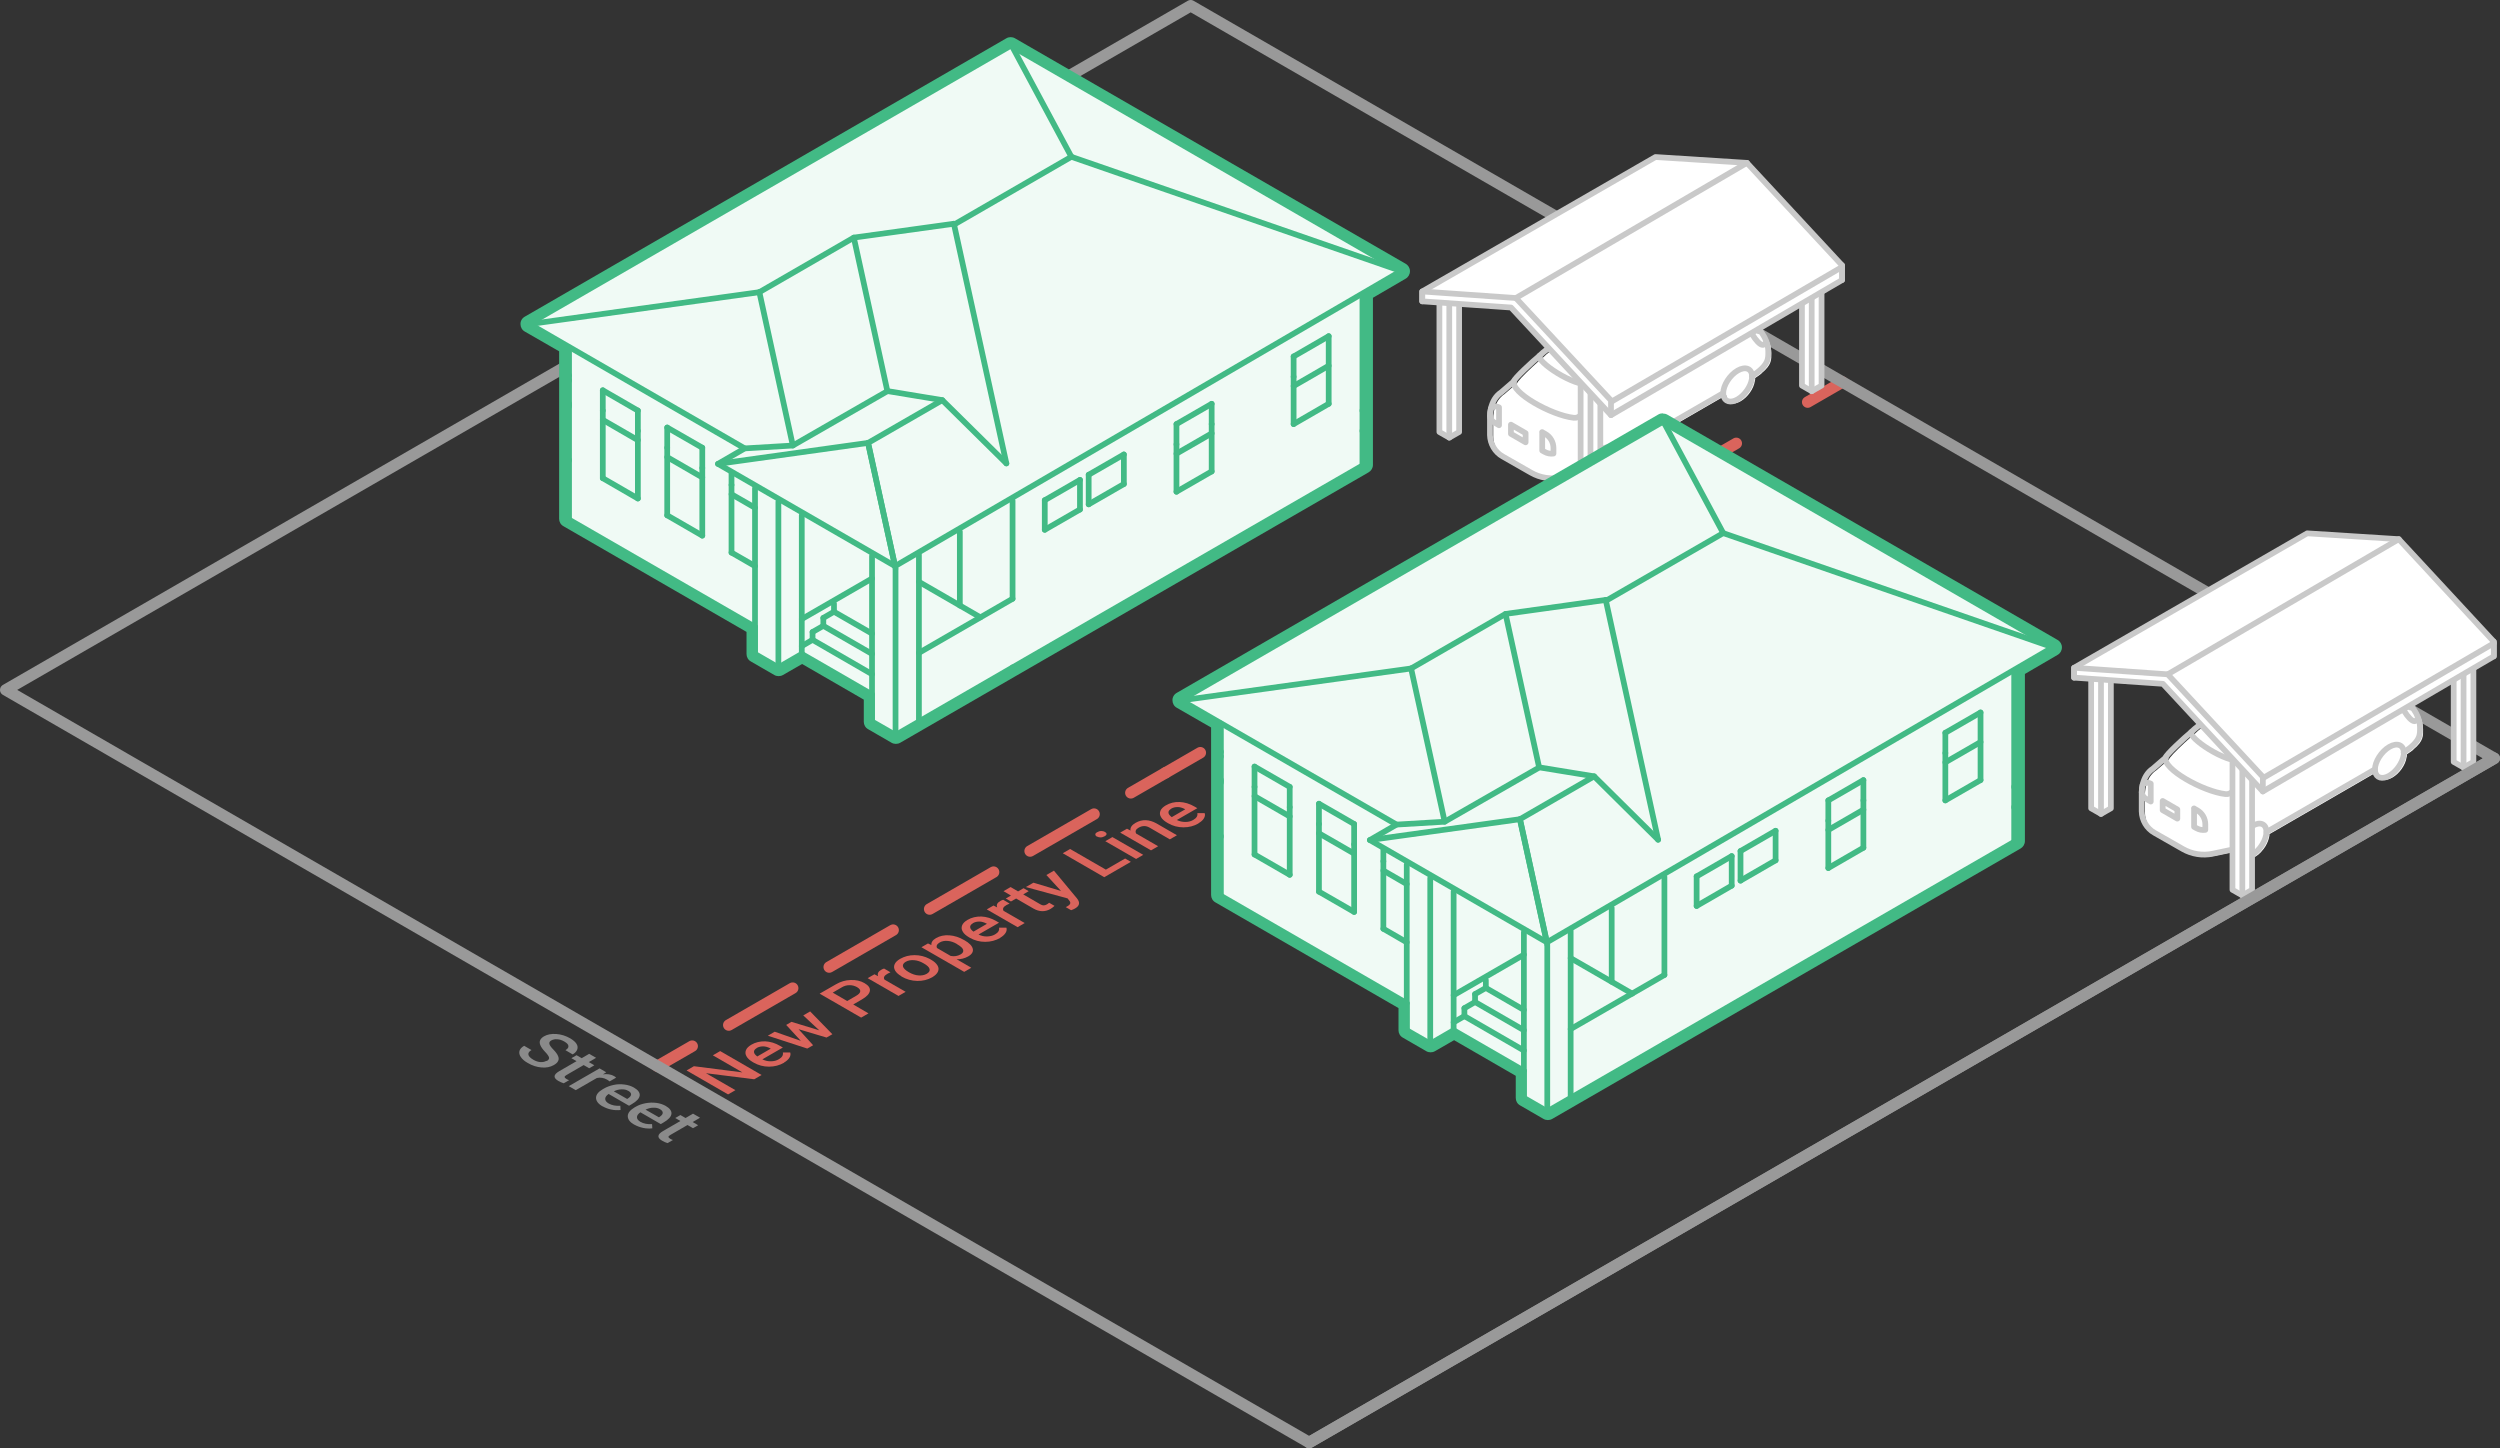 <?xml version="1.0" encoding="UTF-8"?>
<svg id="Layer_2" data-name="Layer 2" xmlns="http://www.w3.org/2000/svg" viewBox="0 0 218.11 126.35">
  <rect x="0" y="0" width="218.11" height="126.35" fill="#333333" stroke="none"/>
  <defs>
    <style>
      .cls-1, .cls-2, .cls-3, .cls-4, .cls-5, .cls-6, .cls-7, .cls-8, .cls-9 {
        fill: none;
      }

      .cls-2 {
        stroke: #999;
      }

      .cls-2, .cls-3, .cls-4, .cls-5, .cls-10, .cls-6, .cls-7, .cls-8 {
        stroke-linecap: round;
        stroke-linejoin: round;
      }

      .cls-3, .cls-5, .cls-7 {
        stroke: #da645c;
      }

      .cls-4 {
        stroke-width: .75px;
      }

      .cls-4, .cls-6 {
        stroke: #42ba85;
      }

      .cls-11 {
        fill: #f0faf5;
      }

      .cls-12, .cls-10 {
        fill: #fff;
      }

      .cls-13 {
        fill: #8a8a8a;
      }

      .cls-14 {
        fill: #da645c;
      }

      .cls-15 {
        fill: #42ba85;
      }

      .cls-5 {
        stroke-dasharray: 0 0 0 0 0 0 6.85 3.92;
      }

      .cls-10, .cls-6, .cls-8, .cls-9 {
        stroke-width: .5px;
      }

      .cls-10, .cls-8 {
        stroke: #c9c9c9;
      }

      .cls-7 {
        stroke-dasharray: 0 0 0 0 0 0 6.44 3.68;
      }

      .cls-9 {
        stroke: #e5e5e5;
        stroke-miterlimit: 10;
      }
    </style>
  </defs>
  <g id="Layer_1-2" data-name="Layer 1-2">
    <g>
      <line class="cls-9" x1="217.61" y1="66.16" x2="190.44" y2="81.85"/>
      <g>
        <line class="cls-3" x1="148.45" y1="40.43" x2="151.48" y2="38.68"/>
        <line class="cls-3" x1="157.71" y1="35.08" x2="160.74" y2="33.33"/>
      </g>
      <g>
        <line class="cls-3" x1="101.69" y1="67.42" x2="104.72" y2="65.67"/>
        <line class="cls-5" x1="108.12" y1="63.72" x2="143.73" y2="43.16"/>
        <line class="cls-3" x1="145.42" y1="42.18" x2="148.45" y2="40.43"/>
      </g>
      <g>
        <line class="cls-3" x1="57.36" y1="93.02" x2="60.39" y2="91.27"/>
        <line class="cls-7" x1="63.58" y1="89.43" x2="97.07" y2="70.09"/>
        <line class="cls-3" x1="98.66" y1="69.17" x2="101.69" y2="67.42"/>
      </g>
      <polygon class="cls-2" points="217.61 66.16 103.88 .5 .5 60.19 114.22 125.85 217.61 66.16"/>
      <g>
        <g id="Car">
          <path class="cls-12" d="m153.69,32.58c-.08.06-.18.13-.28.21-.08.06-.18.13-.28.19h0v.05c0,.08,0,.14-.03.21-.09.66-.61,1.41-1.24,1.77s-1.14.2-1.24-.34c0-.06-.02-.12-.02-.18v-.02h0l-9.46,5.47c0,.08,0,.17-.03.25-.05.28-.17.56-.34.84-.08.13-.18.26-.29.38-.03.04-.06.08-.09.11-.14.15-.3.28-.47.38-.11.07-.22.12-.32.15h0c-.1.03-.2.05-.29.05-.31,0-.53-.19-.59-.54,0-.03-.02-.06,0-.09-.02-.03-.02-.07-.02-.1v-.03l-.99.21-1.25.26c-.13.03-.25.05-.38.07-.77.08-1.55-.09-2.23-.48l-2.47-1.41c-.42-.24-.74-.61-.92-1.04-.11-.26-.18-.55-.18-.83v-1.65c0-.13,0-.26.03-.39,0-.09.03-.18.05-.28h0c.03-.15.07-.29.12-.42.03-.05.04-.1.07-.15.09-.22.23-.41.39-.58.03-.03.07-.07.1-.1.07-.06.13-.11.21-.16l1.12-.97h0s.03-.08.08-.14c.26-.35,1.18-1.23,1.77-1.75.1-.08.19-.16.27-.23.04-.03.08-.07.11-.09.09-.09.2-.19.31-.29.86-.7,2.15-1.44,3.23-2.01.02-.02.04-.03.06-.03.13-.06.26-.13.39-.19.08-.05.17-.09.25-.13.13-.06.24-.12.35-.17.43-.21.76-.36.92-.44.04-.02.08-.03.09-.03h0c.25-.11.52-.16.8-.16l2.21-.02h.12c1.85-.49,3.33-.94,4.11-1.06,1.78-.26,3.46.48,4.75,1.19.35.18.66.38.95.55,1.01.61,1.4,1.64,1.4,2.37,0,.55.07,1.02-.85,1.77v.02Z"/>
          <g id="Car-2">
            <path class="cls-1" d="m141,27.78c-.28,0-.55.05-.8.15,0,0-4.22,1.87-5.73,3.39-.62.52-2.09,1.9-2.11,2.11l-1.12.98c-.49.32-.77.84-.89,1.41-.05.22-.08.45-.08.68v1.63c.02.78.44,1.49,1.11,1.88l2.47,1.41c.79.45,1.72.6,2.61.41l2.25-.47v.02c0,.07,0,.13.02.19.1.55.59.7,1.2.34.67-.4,1.2-1.27,1.22-1.97l9.47-5.47v.02c0,.07,0,.13.02.19.1.55.62.7,1.24.34.62-.37,1.14-1.12,1.24-1.77,0-.07.02-.14.02-.21v-.05c1.5-1.01,1.41-1.54,1.41-2.18s-.39-1.76-1.4-2.37c-1.33-.8-3.2-1.87-5.46-1.54-.04,0-.09.01-.14.02-.83.13-2.44.38-4.19.84l-2.33.02h-.03Z"/>
            <g>
              <path class="cls-8" d="m140.87,39.75c0,.69-.54,1.58-1.21,1.98-.61.36-1.11.2-1.2-.34,0-.06-.02-.12-.02-.19,0-.69.54-1.58,1.22-1.98.67-.4,1.21-.17,1.21.53Z"/>
              <path class="cls-8" d="m152.86,32.86c0,.07,0,.14-.02.21-.1.65-.62,1.41-1.24,1.77-.62.36-1.14.2-1.24-.34,0-.06-.02-.12-.02-.19,0-.69.57-1.58,1.26-1.98s1.26-.17,1.26.53h0Z"/>
              <path class="cls-8" d="m137.3,36.45c1.01.11,1.15-1.72,1.51-2.91-1.51.24-4.8-2.03-4.49-2.5-.54.43-2.28,2.04-2.23,2.21-.34.97,3.25,2.98,5.21,3.2Z"/>
              <path class="cls-8" d="m140.73,27.6c-.27,0-.54.05-.8.15,0,0-4.11,1.78-5.62,3.29"/>
              <path class="cls-8" d="m143.06,27.58c1.81.47,4.05,1.78,4.87,2.85.17.23.3.43.36.63.07.21-1.99-.75-2.67-1.2-.23-.58-2.33-1.61-3.83-2.08l-.43-.07c-.21-.07-.42-.1-.64-.1"/>
              <path class="cls-8" d="m153.98,29.98c-.36.59-1.49-1.28-1.3-1.39s.76.31.76.31"/>
              <path class="cls-8" d="m149.21,26.98c-.13.18-2.04-.26-2.04-.26"/>
              <path class="cls-8" d="m146.51,31.51l-1.42-.67c-.24-.11-.52-.1-.75.03l-.91.52c-.24.14-.3.46-.12.67l.61,1.19c.14.27.47.37.74.22l1.89-1.05c.36-.21.34-.74-.04-.92h0Z"/>
              <line class="cls-8" x1="142.94" y1="27.58" x2="140.78" y2="27.58"/>
              <path class="cls-8" d="m142.79,34.55c.26-.11.38-.4.27-.66l-.57-1.35c-.17-.22-.47-.29-.71-.16-.54.29-.95.61-1.16.81-.17.17-.62,1.02-.83,1.76-.07.24-.11.58.59.58s2.42-.99,2.42-.99h0Z"/>
              <path class="cls-8" d="m152.84,32.83c1.52-1.01,1.43-1.55,1.43-2.2s-.39-1.75-1.4-2.36c-1.33-.8-3.43-2.07-5.69-1.74-.8.12-2.32.59-4.22,1.09"/>
              <line class="cls-8" x1="140.88" y1="39.76" x2="150.34" y2="34.3"/>
              <path class="cls-8" d="m132.09,33.26l-1.12.97c-.49.32-.77.84-.9,1.41-.05.24-.08.49-.08.74v1.58c.02.77.44,1.49,1.12,1.87l2.47,1.41c.79.45,1.72.6,2.61.41l2.23-.47"/>
              <path class="cls-8" d="m129.99,36.29c0-.22.03-.44.08-.66h0c.18-.17.46-.23.71-.09v1.56l-.44-.26c-.26-.16-.33-.4-.34-.56h-.01Z"/>
              <path class="cls-8" d="m134.55,37.7v1.61l.2.11c.24.14.52.19.78.15v-.48c0-.51-.27-.98-.71-1.23l-.28-.16h.01Z"/>
              <polygon class="cls-8" points="131.82 37.05 131.82 37.85 133.1 38.59 133.1 37.79 131.82 37.05"/>
            </g>
          </g>
        </g>
        <g>
          <g>
            <polyline class="cls-10" points="127.3 26.51 127.3 37.69 126.44 38.18 125.58 37.69 125.58 26.39"/>
            <line class="cls-8" x1="126.44" y1="38.18" x2="126.44" y2="26.45"/>
          </g>
          <g>
            <polyline class="cls-10" points="139.62 33.62 139.62 44.8 138.76 45.29 137.9 44.8 137.9 33.5"/>
            <line class="cls-8" x1="138.76" y1="45.29" x2="138.76" y2="33.56"/>
          </g>
          <g>
            <polyline class="cls-10" points="158.92 22.46 158.92 33.64 158.06 34.13 157.21 33.64 157.21 22.34"/>
            <line class="cls-8" x1="158.06" y1="34.13" x2="158.06" y2="22.4"/>
          </g>
        </g>
        <g>
          <polygon class="cls-10" points="144.43 13.7 124.08 25.43 124.08 26.29 131.83 26.83 140.55 36.22 160.71 24.43 160.71 23.15 152.41 14.21 144.43 13.7"/>
          <line class="cls-8" x1="140.63" y1="35.02" x2="160.71" y2="23.29"/>
          <line class="cls-8" x1="160.71" y1="23.15" x2="160.71" y2="24.43"/>
          <polyline class="cls-8" points="124.08 26.29 124.08 25.43 132.25 26 140.63 35.02 140.55 34.95 140.55 36.22"/>
          <line class="cls-8" x1="132.25" y1="26" x2="152.41" y2="14.21"/>
        </g>
      </g>
      <g>
        <g id="White_Fill" data-name="White Fill">
          <path class="cls-11" d="m134.99,97.33c-.06,0-.13-.02-.19-.05l-2.04-1.18c-.12-.07-.19-.19-.19-.33v-2.14l-5.75-3.32-1.86,1.07c-.06.03-.12.05-.19.05s-.13-.02-.19-.05l-2.04-1.18c-.12-.07-.19-.19-.19-.33v-2.14l-16.16-9.33c-.12-.07-.19-.19-.19-.33v-14.82l-3.18-1.83c-.12-.07-.19-.19-.19-.33,0-.13.07-.26.19-.32l42.02-24.29c.06-.03.12-.05.19-.05s.13.02.19.05l34.04,19.66c.12.07.19.19.19.32s-.07.26-.19.33l-3.04,1.78v14.79c0,.13-.07.26-.19.33l-40.86,23.59c-.06.03-.12.05-.19.05h0Z"/>
          <path class="cls-15" d="m145.04,36.82l34.04,19.65-3.23,1.88v15.01l-40.86,23.59-2.04-1.18v-2.36l-6.13-3.54-2.04,1.18-2.04-1.18v-2.36l-16.34-9.44v-15.04l-3.36-1.93,42.02-24.29m0-.75c-.13,0-.26.03-.38.1l-42.02,24.29c-.23.13-.38.38-.37.65,0,.27.14.52.38.65l2.99,1.72v14.61c0,.27.14.52.38.65l15.97,9.22v1.93c0,.27.14.52.38.65l2.04,1.18c.12.07.25.1.38.1s.26-.03.38-.1l1.67-.96,5.38,3.11v1.93c0,.27.14.52.38.65l2.04,1.18c.12.07.25.1.38.1s.26-.03.38-.1l40.86-23.59c.23-.13.38-.38.38-.65v-14.58l2.86-1.67c.23-.13.37-.38.37-.65s-.14-.51-.38-.65l-34.04-19.65c-.12-.07-.25-.1-.38-.1h0l-.03-.02Z"/>
        </g>
        <line class="cls-6" x1="134.99" y1="82.41" x2="132.66" y2="71.75"/>
        <line class="cls-6" x1="150.34" y1="46.51" x2="140.08" y2="52.43"/>
        <line class="cls-6" x1="150.34" y1="46.51" x2="178.92" y2="56.41"/>
        <line class="cls-6" x1="150.34" y1="46.51" x2="145.21" y2="36.95"/>
        <line class="cls-6" x1="145.21" y1="85.06" x2="145.21" y2="76.51"/>
        <line class="cls-6" x1="134.99" y1="97.13" x2="134.99" y2="82.51"/>
        <line class="cls-6" x1="124.78" y1="91.06" x2="124.78" y2="76.61"/>
        <line class="cls-6" x1="137.03" y1="83.59" x2="142.4" y2="86.69"/>
        <line class="cls-6" x1="129.63" y1="86.19" x2="132.95" y2="88.11"/>
        <line class="cls-6" x1="128.69" y1="86.73" x2="129.63" y2="86.19"/>
        <line class="cls-6" x1="128.69" y1="86.73" x2="128.69" y2="87.42"/>
        <line class="cls-6" x1="128.69" y1="87.42" x2="132.95" y2="89.88"/>
        <line class="cls-6" x1="127.76" y1="87.96" x2="128.69" y2="87.42"/>
        <line class="cls-6" x1="127.76" y1="88.65" x2="132.95" y2="91.65"/>
        <line class="cls-6" x1="126.82" y1="89.19" x2="127.76" y2="88.65"/>
        <line class="cls-6" x1="137.03" y1="89.78" x2="145.21" y2="85.06"/>
        <line class="cls-6" x1="126.82" y1="86.83" x2="132.95" y2="83.29"/>
        <line class="cls-6" x1="127.76" y1="88.65" x2="127.76" y2="87.96"/>
        <line class="cls-6" x1="129.63" y1="86.19" x2="129.63" y2="85.51"/>
        <line class="cls-6" x1="162.57" y1="70.64" x2="159.51" y2="72.41"/>
        <line class="cls-6" x1="172.79" y1="64.74" x2="169.72" y2="66.51"/>
        <line class="cls-6" x1="115.07" y1="72.7" x2="118.14" y2="74.47"/>
        <line class="cls-6" x1="112.52" y1="71.23" x2="109.45" y2="69.46"/>
        <line class="cls-6" x1="122.73" y1="77.13" x2="120.69" y2="75.95"/>
        <line class="cls-6" x1="162.57" y1="69.83" x2="162.57" y2="68.06"/>
        <line class="cls-6" x1="162.57" y1="68.06" x2="159.51" y2="69.83"/>
        <line class="cls-6" x1="159.51" y1="71.6" x2="159.51" y2="75.73"/>
        <line class="cls-6" x1="159.51" y1="75.73" x2="162.57" y2="73.96"/>
        <line class="cls-6" x1="172.79" y1="68.06" x2="172.79" y2="62.16"/>
        <line class="cls-6" x1="172.79" y1="62.16" x2="169.72" y2="63.93"/>
        <line class="cls-6" x1="151.85" y1="74.25" x2="151.85" y2="76.83"/>
        <line class="cls-6" x1="154.91" y1="75.06" x2="151.85" y2="76.83"/>
        <line class="cls-6" x1="154.91" y1="75.06" x2="154.91" y2="72.48"/>
        <line class="cls-6" x1="154.91" y1="72.48" x2="151.85" y2="74.25"/>
        <line class="cls-6" x1="148.02" y1="76.46" x2="148.02" y2="79.04"/>
        <line class="cls-6" x1="151.08" y1="77.27" x2="148.02" y2="79.04"/>
        <line class="cls-6" x1="151.08" y1="77.27" x2="151.08" y2="74.69"/>
        <line class="cls-6" x1="151.08" y1="74.69" x2="148.02" y2="76.46"/>
        <line class="cls-6" x1="169.72" y1="65.7" x2="169.72" y2="69.83"/>
        <line class="cls-6" x1="169.72" y1="69.83" x2="172.79" y2="68.06"/>
        <line class="cls-6" x1="159.51" y1="69.83" x2="159.51" y2="71.6"/>
        <line class="cls-6" x1="162.57" y1="73.96" x2="162.57" y2="69.83"/>
        <line class="cls-6" x1="169.72" y1="63.93" x2="169.72" y2="65.7"/>
        <line class="cls-6" x1="115.07" y1="71.89" x2="115.07" y2="77.79"/>
        <line class="cls-6" x1="115.07" y1="70.12" x2="115.07" y2="71.89"/>
        <line class="cls-6" x1="118.14" y1="73.66" x2="118.14" y2="71.89"/>
        <line class="cls-6" x1="118.14" y1="71.89" x2="115.07" y2="70.12"/>
        <line class="cls-6" x1="118.14" y1="79.56" x2="118.14" y2="73.66"/>
        <line class="cls-6" x1="115.07" y1="77.79" x2="118.14" y2="79.56"/>
        <line class="cls-6" x1="112.52" y1="70.42" x2="112.52" y2="68.65"/>
        <line class="cls-6" x1="112.52" y1="68.65" x2="109.45" y2="66.88"/>
        <line class="cls-6" x1="109.45" y1="66.88" x2="109.45" y2="68.65"/>
        <line class="cls-6" x1="120.69" y1="75.14" x2="120.69" y2="81.03"/>
        <line class="cls-6" x1="120.69" y1="81.03" x2="122.73" y2="82.21"/>
        <line class="cls-6" x1="109.45" y1="74.55" x2="112.52" y2="76.32"/>
        <line class="cls-6" x1="112.52" y1="76.32" x2="112.52" y2="70.42"/>
        <line class="cls-6" x1="109.45" y1="68.65" x2="109.45" y2="74.55"/>
        <line class="cls-6" x1="140.61" y1="85.65" x2="140.61" y2="79.21"/>
        <line class="cls-6" x1="132.95" y1="95.78" x2="134.99" y2="96.96"/>
        <line class="cls-6" x1="134.99" y1="96.96" x2="145.21" y2="91.06"/>
        <line class="cls-6" x1="145.21" y1="91.06" x2="175.85" y2="73.37"/>
        <line class="cls-6" x1="122.73" y1="89.88" x2="124.78" y2="91.06"/>
        <line class="cls-6" x1="106.39" y1="78.08" x2="122.73" y2="87.52"/>
        <line class="cls-6" x1="126.82" y1="89.88" x2="124.78" y2="91.06"/>
        <line class="cls-4" x1="175.85" y1="73.37" x2="175.85" y2="70.42"/>
        <line class="cls-6" x1="120.69" y1="74.15" x2="120.69" y2="75.14"/>
        <line class="cls-6" x1="145.04" y1="36.82" x2="179.08" y2="56.48"/>
        <line class="cls-6" x1="132.95" y1="95.78" x2="132.95" y2="93.42"/>
        <line class="cls-6" x1="122.73" y1="87.52" x2="122.73" y2="89.88"/>
        <line class="cls-4" x1="106.39" y1="65.6" x2="106.39" y2="63.2"/>
        <line class="cls-4" x1="175.85" y1="70.42" x2="175.85" y2="68.65"/>
        <line class="cls-4" x1="175.85" y1="68.65" x2="175.85" y2="58.62"/>
        <line class="cls-4" x1="106.39" y1="72.97" x2="106.39" y2="68.25"/>
        <line class="cls-4" x1="106.39" y1="68.25" x2="106.39" y2="68.06"/>
        <line class="cls-4" x1="106.39" y1="68.06" x2="106.39" y2="65.99"/>
        <line class="cls-4" x1="106.39" y1="65.99" x2="106.39" y2="65.6"/>
        <polyline class="cls-6" points="122.73 89.88 122.73 82.21 122.73 76.32 122.73 75.43"/>
        <polyline class="cls-6" points="137.03 81.23 137.03 83.59 137.03 89.19 137.03 89.78 137.03 92.73 137.03 93.03 137.03 95.78"/>
        <polygon class="cls-6" points="132.95 81.33 132.95 83.29 132.95 87.42 132.95 88.11 132.95 89.19 132.95 89.88 132.95 90.96 132.95 91.65 132.95 92.73 132.95 95.78 132.95 81.33"/>
        <line class="cls-4" x1="106.39" y1="78.08" x2="106.39" y2="72.97"/>
        <polyline class="cls-6" points="126.82 89.88 126.82 89.19 126.82 87.13 126.82 86.83 126.82 77.79"/>
        <g>
          <line class="cls-6" x1="123.11" y1="58.32" x2="131.35" y2="53.56"/>
          <line class="cls-6" x1="103.02" y1="61.11" x2="123.11" y2="58.32"/>
          <line class="cls-6" x1="126.04" y1="71.69" x2="123.11" y2="58.32"/>
          <line class="cls-6" x1="134.96" y1="82.21" x2="132.61" y2="71.47"/>
          <line class="cls-6" x1="132.61" y1="71.47" x2="119.51" y2="73.29"/>
          <line class="cls-6" x1="132.61" y1="71.47" x2="139.08" y2="67.73"/>
          <line class="cls-6" x1="140.09" y1="52.34" x2="144.66" y2="73.26"/>
          <polyline class="cls-6" points="134.28 66.95 131.35 53.56 140.09 52.34"/>
          <line class="cls-6" x1="103.02" y1="61.08" x2="121.84" y2="71.94"/>
          <line class="cls-6" x1="145.04" y1="36.82" x2="103.02" y2="61.08"/>
          <line class="cls-6" x1="134.96" y1="82.21" x2="179.08" y2="56.48"/>
          <polyline class="cls-6" points="144.66 73.26 139.08 67.73 134.3 66.95 126.04 71.69 121.84 71.94 119.51 73.29 134.96 82.21"/>
        </g>
        <line class="cls-6" x1="126.82" y1="89.88" x2="132.95" y2="93.42"/>
      </g>
      <g>
        <g id="White_Fill-2" data-name="White Fill-2">
          <path class="cls-11" d="m78.13,64.51c-.06,0-.13-.02-.19-.05l-2.04-1.18c-.12-.07-.19-.19-.19-.33v-2.14l-5.75-3.32-1.86,1.07c-.06.03-.12.05-.19.05s-.13-.02-.19-.05l-2.04-1.18c-.12-.07-.19-.19-.19-.33v-2.14l-16.16-9.33c-.12-.07-.19-.19-.19-.33v-14.82l-3.18-1.83c-.12-.07-.19-.19-.19-.33,0-.13.07-.26.19-.32L87.99,3.67c.06-.03.12-.05.19-.05s.13.02.19.05l34.04,19.65c.12.07.19.19.19.32s-.07.26-.19.33l-3.04,1.78v14.79c0,.13-.07.26-.19.33l-40.86,23.59c-.06.03-.12.05-.19.05Z"/>
          <path class="cls-15" d="m88.18,3.99l34.04,19.65-3.23,1.88v15.01l-40.86,23.59-2.04-1.18v-2.36l-6.13-3.54-2.04,1.18-2.04-1.18v-2.36l-16.34-9.44v-15.04l-3.36-1.93L88.18,3.99m0-.75c-.13,0-.26.03-.38.1l-42.02,24.29c-.23.13-.38.38-.37.65,0,.27.14.52.38.65l2.99,1.72v14.61c0,.27.14.52.38.65l15.97,9.22v1.93c0,.27.14.52.38.65l2.04,1.18c.12.07.25.1.38.1s.26-.03.38-.1l1.67-.96,5.38,3.11v1.93c0,.27.14.52.38.65l2.04,1.18c.12.07.25.1.38.1s.26-.03.38-.1l40.86-23.59c.23-.13.38-.38.38-.65v-14.58l2.86-1.67c.23-.13.37-.38.37-.65s-.14-.51-.38-.65L88.55,3.34c-.12-.07-.25-.1-.38-.1h0Z"/>
        </g>
        <line class="cls-6" x1="78.13" y1="49.58" x2="75.79" y2="38.93"/>
        <line class="cls-6" x1="93.47" y1="13.68" x2="83.21" y2="19.61"/>
        <line class="cls-6" x1="93.47" y1="13.68" x2="122.05" y2="23.58"/>
        <line class="cls-6" x1="93.47" y1="13.68" x2="88.34" y2="4.12"/>
        <line class="cls-6" x1="88.34" y1="52.24" x2="88.34" y2="43.68"/>
        <line class="cls-6" x1="78.13" y1="64.3" x2="78.13" y2="49.68"/>
        <line class="cls-6" x1="67.91" y1="58.23" x2="67.91" y2="43.78"/>
        <line class="cls-6" x1="80.17" y1="50.76" x2="85.53" y2="53.86"/>
        <line class="cls-6" x1="72.76" y1="53.37" x2="76.08" y2="55.28"/>
        <line class="cls-6" x1="71.83" y1="53.91" x2="72.76" y2="53.37"/>
        <line class="cls-6" x1="71.83" y1="53.91" x2="71.83" y2="54.6"/>
        <line class="cls-6" x1="71.83" y1="54.6" x2="76.08" y2="57.05"/>
        <line class="cls-6" x1="70.89" y1="55.14" x2="71.83" y2="54.6"/>
        <line class="cls-6" x1="70.89" y1="55.82" x2="76.08" y2="58.82"/>
        <line class="cls-6" x1="69.95" y1="56.37" x2="70.89" y2="55.82"/>
        <line class="cls-6" x1="80.17" y1="56.96" x2="88.34" y2="52.24"/>
        <line class="cls-6" x1="69.95" y1="54.01" x2="76.08" y2="50.47"/>
        <line class="cls-6" x1="70.89" y1="55.82" x2="70.89" y2="55.14"/>
        <line class="cls-6" x1="72.76" y1="53.37" x2="72.76" y2="52.68"/>
        <line class="cls-6" x1="105.71" y1="37.81" x2="102.64" y2="39.58"/>
        <line class="cls-6" x1="115.92" y1="31.91" x2="112.86" y2="33.68"/>
        <line class="cls-6" x1="58.21" y1="39.88" x2="61.27" y2="41.65"/>
        <line class="cls-6" x1="55.65" y1="38.4" x2="52.59" y2="36.63"/>
        <line class="cls-6" x1="65.87" y1="44.3" x2="63.82" y2="43.12"/>
        <line class="cls-6" x1="105.71" y1="37" x2="105.71" y2="35.23"/>
        <line class="cls-6" x1="105.71" y1="35.23" x2="102.64" y2="37"/>
        <line class="cls-6" x1="102.64" y1="38.77" x2="102.64" y2="42.9"/>
        <line class="cls-6" x1="102.64" y1="42.9" x2="105.71" y2="41.13"/>
        <line class="cls-6" x1="115.92" y1="35.23" x2="115.92" y2="29.33"/>
        <line class="cls-6" x1="115.92" y1="29.33" x2="112.86" y2="31.1"/>
        <line class="cls-6" x1="94.98" y1="41.42" x2="94.98" y2="44"/>
        <line class="cls-6" x1="98.05" y1="42.23" x2="94.98" y2="44"/>
        <line class="cls-6" x1="98.05" y1="42.23" x2="98.05" y2="39.65"/>
        <line class="cls-6" x1="98.05" y1="39.65" x2="94.98" y2="41.42"/>
        <line class="cls-6" x1="91.15" y1="43.64" x2="91.15" y2="46.22"/>
        <line class="cls-6" x1="94.22" y1="44.45" x2="91.15" y2="46.22"/>
        <line class="cls-6" x1="94.22" y1="44.45" x2="94.22" y2="41.87"/>
        <line class="cls-6" x1="94.22" y1="41.87" x2="91.15" y2="43.64"/>
        <line class="cls-6" x1="112.86" y1="32.87" x2="112.86" y2="37"/>
        <line class="cls-6" x1="112.86" y1="37" x2="115.92" y2="35.23"/>
        <line class="cls-6" x1="102.64" y1="37" x2="102.64" y2="38.77"/>
        <line class="cls-6" x1="105.71" y1="41.13" x2="105.71" y2="37"/>
        <line class="cls-6" x1="112.86" y1="31.1" x2="112.86" y2="32.87"/>
        <line class="cls-6" x1="58.21" y1="39.06" x2="58.21" y2="44.96"/>
        <line class="cls-6" x1="58.21" y1="37.3" x2="58.21" y2="39.06"/>
        <line class="cls-6" x1="61.27" y1="40.83" x2="61.27" y2="39.06"/>
        <line class="cls-6" x1="61.27" y1="39.06" x2="58.21" y2="37.3"/>
        <line class="cls-6" x1="61.27" y1="46.73" x2="61.27" y2="40.83"/>
        <line class="cls-6" x1="58.21" y1="44.96" x2="61.27" y2="46.73"/>
        <line class="cls-6" x1="55.65" y1="37.59" x2="55.65" y2="35.82"/>
        <line class="cls-6" x1="55.65" y1="35.82" x2="52.59" y2="34.05"/>
        <line class="cls-6" x1="52.59" y1="34.05" x2="52.59" y2="35.82"/>
        <line class="cls-6" x1="63.82" y1="42.31" x2="63.82" y2="48.21"/>
        <line class="cls-6" x1="63.82" y1="48.21" x2="65.87" y2="49.39"/>
        <line class="cls-6" x1="52.59" y1="41.72" x2="55.65" y2="43.49"/>
        <line class="cls-6" x1="55.65" y1="43.49" x2="55.65" y2="37.59"/>
        <line class="cls-6" x1="52.59" y1="35.82" x2="52.59" y2="41.72"/>
        <line class="cls-6" x1="83.74" y1="52.83" x2="83.74" y2="46.39"/>
        <line class="cls-6" x1="76.08" y1="62.95" x2="78.13" y2="64.13"/>
        <line class="cls-6" x1="78.13" y1="64.13" x2="88.34" y2="58.23"/>
        <line class="cls-6" x1="88.34" y1="58.23" x2="118.99" y2="40.54"/>
        <line class="cls-6" x1="65.87" y1="57.05" x2="67.91" y2="58.23"/>
        <line class="cls-6" x1="49.52" y1="45.26" x2="65.87" y2="54.69"/>
        <line class="cls-6" x1="69.95" y1="57.05" x2="67.91" y2="58.23"/>
        <line class="cls-4" x1="118.99" y1="40.54" x2="118.99" y2="37.59"/>
        <line class="cls-6" x1="63.82" y1="41.33" x2="63.82" y2="42.31"/>
        <line class="cls-6" x1="88.18" y1="3.99" x2="122.22" y2="23.65"/>
        <line class="cls-6" x1="76.08" y1="62.95" x2="76.08" y2="60.59"/>
        <line class="cls-6" x1="65.87" y1="54.69" x2="65.87" y2="57.05"/>
        <line class="cls-4" x1="49.52" y1="32.77" x2="49.52" y2="30.38"/>
        <line class="cls-4" x1="118.99" y1="37.59" x2="118.99" y2="35.82"/>
        <line class="cls-4" x1="118.99" y1="35.82" x2="118.99" y2="25.79"/>
        <line class="cls-4" x1="49.52" y1="40.15" x2="49.52" y2="35.43"/>
        <line class="cls-4" x1="49.52" y1="35.43" x2="49.52" y2="35.23"/>
        <line class="cls-4" x1="49.52" y1="35.23" x2="49.52" y2="33.17"/>
        <line class="cls-4" x1="49.52" y1="33.17" x2="49.52" y2="32.77"/>
        <polyline class="cls-6" points="65.87 57.05 65.87 49.39 65.87 43.49 65.87 42.6"/>
        <polyline class="cls-6" points="80.17 48.4 80.17 50.76 80.17 56.37 80.17 56.96 80.17 59.9 80.17 60.2 80.17 62.95"/>
        <polygon class="cls-6" points="76.08 48.5 76.08 50.47 76.08 54.6 76.08 55.28 76.08 56.37 76.08 57.05 76.08 58.13 76.08 58.82 76.08 59.9 76.08 62.95 76.08 48.5"/>
        <line class="cls-4" x1="49.52" y1="45.26" x2="49.52" y2="40.15"/>
        <polyline class="cls-6" points="69.95 57.05 69.95 56.37 69.95 54.3 69.95 54.01 69.95 44.96"/>
        <g>
          <line class="cls-6" x1="66.25" y1="25.49" x2="74.49" y2="20.73"/>
          <line class="cls-6" x1="46.16" y1="28.28" x2="66.25" y2="25.49"/>
          <line class="cls-6" x1="69.17" y1="38.87" x2="66.25" y2="25.49"/>
          <line class="cls-6" x1="78.09" y1="49.39" x2="75.74" y2="38.64"/>
          <line class="cls-6" x1="75.74" y1="38.64" x2="62.64" y2="40.47"/>
          <line class="cls-6" x1="75.74" y1="38.64" x2="82.21" y2="34.91"/>
          <line class="cls-6" x1="83.22" y1="19.52" x2="87.8" y2="40.43"/>
          <polyline class="cls-6" points="77.42 34.13 74.49 20.73 83.22 19.52"/>
          <line class="cls-6" x1="46.16" y1="28.25" x2="64.97" y2="39.12"/>
          <line class="cls-6" x1="88.18" y1="3.99" x2="46.16" y2="28.25"/>
          <line class="cls-6" x1="78.09" y1="49.39" x2="122.22" y2="23.65"/>
          <polyline class="cls-6" points="87.8 40.43 82.21 34.91 77.43 34.12 69.17 38.87 64.97 39.12 62.64 40.47 78.09 49.39"/>
        </g>
        <line class="cls-6" x1="69.95" y1="57.05" x2="76.08" y2="60.59"/>
      </g>
      <g>
        <g id="Car-3">
          <path class="cls-12" d="m210.55,65.41c-.08.06-.18.13-.28.21-.08.06-.18.13-.28.19h0v.05c0,.08,0,.14-.03.21-.09.66-.61,1.41-1.24,1.77s-1.14.2-1.24-.34c0-.06-.02-.12-.02-.18v-.02h0l-9.46,5.47c0,.08,0,.17-.03.25-.05.28-.17.56-.34.84-.08.13-.18.26-.29.38-.03.04-.06.08-.09.11-.14.15-.3.28-.47.38-.11.07-.22.12-.32.15h0c-.1.03-.2.05-.29.05-.31,0-.53-.19-.59-.54,0-.03-.02-.06,0-.09-.02-.03-.02-.07-.02-.1v-.03l-.99.21-1.25.26c-.13.03-.25.05-.38.07-.77.08-1.55-.09-2.23-.48l-2.47-1.41c-.42-.24-.74-.61-.92-1.04-.11-.26-.18-.55-.18-.83v-1.65c0-.13,0-.26.03-.39,0-.09.03-.18.05-.28h0c.03-.15.07-.29.12-.42.03-.05.04-.1.07-.15.09-.22.23-.41.39-.58.03-.03.07-.07.1-.1.07-.06.13-.11.21-.16l1.12-.97h0s.03-.08.08-.14c.26-.35,1.18-1.23,1.77-1.75.1-.08.19-.16.27-.23.04-.03.08-.07.11-.09.09-.09.2-.19.31-.29.86-.7,2.15-1.44,3.23-2.01.02-.02.04-.03.06-.03.13-.06.26-.13.39-.19.08-.05.17-.09.25-.13.13-.06.24-.12.35-.17.43-.21.76-.36.92-.44.04-.02.08-.03.09-.03h0c.25-.11.52-.16.8-.16l2.21-.02h.12c1.85-.49,3.33-.94,4.11-1.06,1.78-.26,3.46.48,4.75,1.19.35.18.66.38.95.55,1.01.61,1.4,1.64,1.4,2.37,0,.55.07,1.02-.85,1.77v.02Z"/>
          <g id="Car-4">
            <path class="cls-1" d="m197.87,60.6c-.28,0-.55.05-.8.15,0,0-4.22,1.87-5.73,3.39-.62.52-2.09,1.9-2.11,2.11l-1.12.98c-.49.32-.77.84-.89,1.41-.05.22-.08.45-.08.68v1.63c.02.78.44,1.49,1.11,1.88l2.47,1.41c.79.45,1.72.6,2.61.41l2.25-.47v.02c0,.07,0,.13.02.19.1.55.59.7,1.2.34.67-.4,1.2-1.27,1.22-1.97l9.47-5.47v.02c0,.07,0,.13.02.19.1.55.62.7,1.24.34.62-.37,1.14-1.12,1.24-1.77,0-.07.02-.14.02-.21v-.05c1.5-1.01,1.41-1.54,1.41-2.18,0-.73-.39-1.76-1.4-2.37-1.33-.8-3.2-1.87-5.46-1.54-.04,0-.09,0-.14.02-.83.13-2.44.38-4.19.84l-2.33.02h-.03Z"/>
            <g>
              <path class="cls-8" d="m197.73,72.58c0,.69-.54,1.58-1.21,1.98-.61.36-1.11.2-1.2-.34,0-.06-.02-.12-.02-.19,0-.69.54-1.58,1.22-1.98.67-.4,1.21-.17,1.21.53Z"/>
              <path class="cls-8" d="m209.72,65.69c0,.07,0,.14-.02.21-.1.65-.62,1.41-1.24,1.77-.62.36-1.14.2-1.24-.34,0-.06-.02-.12-.02-.19,0-.69.57-1.58,1.26-1.98s1.26-.17,1.26.53h0Z"/>
              <path class="cls-8" d="m194.16,69.28c1.01.11,1.15-1.72,1.51-2.91-1.51.24-4.8-2.03-4.49-2.5-.54.43-2.28,2.04-2.23,2.21-.34.97,3.25,2.98,5.21,3.2Z"/>
              <path class="cls-8" d="m197.59,60.43c-.27,0-.54.05-.8.15,0,0-4.11,1.78-5.62,3.29"/>
              <path class="cls-8" d="m199.93,60.41c1.81.47,4.05,1.78,4.87,2.85.17.23.3.43.36.63.07.21-1.99-.75-2.67-1.2-.23-.58-2.33-1.61-3.83-2.08l-.43-.07c-.21-.07-.42-.1-.64-.1"/>
              <path class="cls-8" d="m210.84,62.81c-.36.59-1.49-1.28-1.3-1.39s.76.31.76.31"/>
              <path class="cls-8" d="m206.07,59.81c-.13.18-2.04-.26-2.04-.26"/>
              <path class="cls-8" d="m203.37,64.34l-1.42-.67c-.24-.11-.52-.1-.75.03l-.91.52c-.24.14-.3.46-.12.67l.61,1.19c.14.27.47.37.74.22l1.89-1.05c.36-.21.34-.74-.04-.92h0Z"/>
              <line class="cls-8" x1="199.8" y1="60.41" x2="197.64" y2="60.41"/>
              <path class="cls-8" d="m199.65,67.38c.26-.11.38-.4.27-.66l-.57-1.35c-.17-.22-.47-.29-.71-.16-.54.29-.95.61-1.16.81-.17.17-.62,1.02-.83,1.76-.07.24-.11.58.59.58s2.42-.99,2.42-.99h0Z"/>
              <path class="cls-8" d="m209.7,65.65c1.52-1.01,1.43-1.55,1.43-2.2s-.39-1.75-1.4-2.36c-1.33-.8-3.43-2.07-5.69-1.74-.8.12-2.32.59-4.22,1.09"/>
              <line class="cls-8" x1="197.74" y1="72.59" x2="207.2" y2="67.12"/>
              <path class="cls-8" d="m188.95,66.09l-1.12.97c-.49.32-.77.84-.9,1.41-.05.24-.08.49-.08.74v1.58c.02.77.44,1.49,1.12,1.87l2.47,1.41c.79.45,1.72.6,2.61.41l2.23-.47"/>
              <path class="cls-8" d="m186.85,69.12c0-.22.03-.44.08-.66h0c.18-.17.46-.23.71-.09v1.56l-.44-.26c-.26-.16-.33-.4-.34-.56h-.01Z"/>
              <path class="cls-8" d="m191.42,70.53v1.61l.2.11c.24.14.52.19.78.15v-.48c0-.51-.27-.98-.71-1.23l-.28-.16h.01Z"/>
              <polygon class="cls-8" points="188.68 69.88 188.68 70.68 189.96 71.42 189.96 70.62 188.68 69.88"/>
            </g>
          </g>
        </g>
        <g>
          <g>
            <polyline class="cls-10" points="184.16 59.34 184.16 70.52 183.3 71.01 182.44 70.52 182.44 59.21"/>
            <line class="cls-8" x1="183.3" y1="71.01" x2="183.3" y2="59.28"/>
          </g>
          <g>
            <polyline class="cls-10" points="196.48 66.45 196.48 77.63 195.63 78.12 194.77 77.63 194.77 66.33"/>
            <line class="cls-8" x1="195.63" y1="78.12" x2="195.63" y2="66.39"/>
          </g>
          <g>
            <polyline class="cls-10" points="215.79 55.29 215.79 66.47 214.93 66.96 214.07 66.47 214.07 55.16"/>
            <line class="cls-8" x1="214.93" y1="66.96" x2="214.93" y2="55.23"/>
          </g>
        </g>
        <g>
          <polygon class="cls-10" points="201.29 46.53 180.95 58.26 180.95 59.12 188.7 59.66 197.42 69.05 217.57 57.26 217.57 55.98 209.28 47.04 201.29 46.53"/>
          <line class="cls-8" x1="197.49" y1="67.85" x2="217.57" y2="56.12"/>
          <line class="cls-8" x1="217.57" y1="55.98" x2="217.57" y2="57.26"/>
          <polyline class="cls-8" points="180.95 59.12 180.95 58.26 189.12 58.83 197.49 67.85 197.42 67.78 197.42 69.05"/>
          <line class="cls-8" x1="189.12" y1="58.83" x2="209.28" y2="47.04"/>
        </g>
      </g>
      <line class="cls-2" x1="114.22" y1="125.85" x2="217.61" y2="66.16"/>
      <g>
        <path class="cls-13" d="m47.7,92.57c.16-.09.23-.2.2-.31-.03-.12-.14-.28-.35-.5s-.34-.41-.41-.58c-.13-.31-.02-.56.31-.76.29-.17.65-.24,1.08-.21s.84.16,1.22.38c.25.15.44.31.54.47.11.17.13.34.07.5-.06.17-.19.31-.4.43l-.63-.37c.19-.11.28-.23.26-.36,0-.13-.13-.26-.35-.39-.21-.12-.41-.19-.62-.2-.2-.02-.38.02-.54.11-.13.08-.18.18-.15.3s.15.29.36.5c.2.21.34.4.4.56.07.16.07.31,0,.43-.06.13-.18.24-.37.35-.3.17-.66.25-1.07.21-.41-.03-.82-.16-1.22-.4-.27-.15-.46-.32-.59-.51-.13-.18-.16-.36-.12-.53.05-.17.18-.32.41-.45l.64.37c-.21.12-.3.25-.27.4.02.14.17.29.42.44.22.13.43.2.63.21s.37-.02.52-.11l.02.02Z"/>
        <path class="cls-13" d="m52.02,92.28l-.65.38.48.28-.45.26-.48-.28-1.5.87c-.1.06-.16.11-.16.17,0,.05.05.11.15.17.07.04.15.08.24.11l-.47.27c-.18-.06-.33-.12-.46-.2-.47-.27-.45-.55.06-.85l1.52-.88-.45-.26.45-.26.45.26.65-.38.61.35h0Z"/>
        <path class="cls-13" d="m53.19,94.35c-.07-.05-.14-.11-.23-.16-.28-.16-.58-.21-.89-.14l-1.84,1.06-.61-.35,2.69-1.55.58.34-.29.18c.38-.05.7,0,.97.15.09.05.15.1.18.14l-.57.33h0Z"/>
        <path class="cls-13" d="m52.58,96.53c-.39-.22-.58-.48-.58-.75s.2-.53.6-.76l.07-.04c.27-.16.56-.26.88-.33s.63-.07.94-.03c.31.04.58.13.81.26.37.21.54.45.51.7-.03.25-.26.5-.69.75l-.24.14-1.78-1.03c-.2.14-.3.28-.3.43s.1.28.3.4c.28.16.62.23,1.02.2l.02.37c-.27.03-.54.02-.81-.04-.27-.05-.52-.15-.75-.28h0Zm2.23-1.36c-.17-.1-.36-.14-.58-.13-.22,0-.45.06-.68.17l1.17.67.04-.03c.19-.12.29-.24.3-.36,0-.12-.07-.22-.24-.32h0Z"/>
        <path class="cls-13" d="m55.35,98.13c-.39-.22-.58-.47-.58-.75s.2-.53.6-.77l.07-.04c.27-.16.56-.26.88-.32s.63-.07.94-.03c.31.04.58.13.81.26.37.21.54.45.51.7-.03.25-.26.5-.69.75l-.24.14-1.78-1.03c-.2.14-.3.28-.3.43s.1.28.3.4c.28.16.62.23,1.02.2l.02.37c-.27.03-.54.02-.81-.04s-.52-.15-.75-.28h0Zm2.23-1.36c-.17-.1-.36-.14-.58-.13-.22,0-.45.06-.68.17l1.17.67.04-.03c.19-.12.29-.24.29-.36s-.07-.22-.24-.32Z"/>
        <path class="cls-13" d="m61.08,97.51l-.65.38.48.28-.45.26-.48-.28-1.5.87c-.1.06-.16.11-.16.16s.05.11.15.17c.07.04.15.08.24.11l-.47.27c-.18-.06-.33-.12-.46-.2-.47-.27-.45-.55.06-.85l1.52-.88-.45-.26.45-.26.45.26.65-.38.61.35h0Z"/>
      </g>
      <g>
        <path class="cls-14" d="m66.44,93.79l-.64.37-4.21-.53,2.57,1.48-.64.37-3.62-2.09.64-.37,4.23.54-2.58-1.49.64-.37,3.62,2.09h-.01Z"/>
        <path class="cls-14" d="m68.4,92.72c-.39.22-.83.34-1.31.34s-.93-.12-1.33-.35l-.07-.04c-.27-.16-.46-.32-.56-.51-.11-.18-.12-.36-.05-.54s.23-.33.46-.47c.37-.22.78-.31,1.22-.3.44.02.87.15,1.3.4l.24.14-1.79,1.03c.24.12.49.18.75.17.26,0,.49-.06.69-.18.28-.16.4-.36.35-.59h.64c.05.14.03.3-.07.46-.1.16-.26.3-.48.43h.01Zm-2.38-1.28c-.17.1-.25.21-.24.34s.11.26.29.39l1.17-.68-.04-.03c-.22-.11-.42-.17-.62-.17s-.39.04-.56.14h0Z"/>
        <path class="cls-14" d="m71.5,89.91l-1.42-1.32.6-.35,1.94,1.99-.51.29-2.44-.73,1.27,1.4-.51.29-3.44-1.12.6-.35,2.28.8-1.28-1.39.46-.27,2.43.74.02.02Z"/>
        <path class="cls-14" d="m74.43,87.63l1.34.78-.64.37-3.62-2.09,1.41-.81c.41-.24.84-.37,1.3-.38.45-.02.85.07,1.2.27.36.21.51.43.47.68s-.27.5-.7.75l-.76.44h0Zm-.51-.3l.77-.45c.23-.13.35-.26.36-.39.02-.13-.08-.25-.28-.37-.2-.11-.41-.17-.65-.17s-.47.06-.68.19l-.79.46,1.26.73h.01Z"/>
        <path class="cls-14" d="m77.69,84.83c-.09.04-.19.08-.27.13-.28.16-.37.33-.25.51l1.84,1.06-.62.36-2.69-1.55.59-.34.32.17c-.08-.22,0-.41.27-.56.09-.05.17-.09.25-.11l.56.33h0Z"/>
        <path class="cls-14" d="m78.64,85.17c-.26-.15-.45-.32-.55-.5-.1-.18-.12-.36-.04-.54s.24-.34.49-.48c.37-.21.79-.32,1.25-.32s.9.11,1.3.32l.14.08c.27.15.45.32.56.5s.12.36.04.54-.25.34-.5.49c-.39.22-.82.33-1.31.32s-.94-.14-1.36-.38l-.03-.02h.01Zm.67-.34c.28.16.55.25.82.27s.51-.02.72-.14.29-.26.25-.42c-.04-.16-.22-.33-.53-.5-.27-.16-.55-.25-.83-.27s-.52.02-.72.14c-.2.12-.28.25-.24.41s.21.33.53.51Z"/>
        <path class="cls-14" d="m84.16,82.04c.42.24.65.49.71.74s-.08.48-.4.66c-.3.17-.64.26-1.01.25l1.28.74-.62.36-3.73-2.15.57-.33.3.14c-.03-.23.1-.43.41-.61.33-.19.72-.27,1.15-.24.44.03.87.17,1.3.42,0,0,.04.02.04.02Zm-.67.32c-.27-.16-.54-.25-.8-.27-.27-.03-.5.02-.7.13-.25.15-.33.31-.24.49l1.19.69c.32.06.61.01.86-.13.2-.11.27-.25.23-.4s-.22-.32-.54-.5h0Z"/>
        <path class="cls-14" d="m87.26,81.83c-.39.22-.83.34-1.31.34s-.93-.12-1.33-.35l-.07-.04c-.27-.16-.46-.32-.56-.51-.11-.18-.12-.36-.05-.54s.23-.33.46-.47c.37-.22.78-.31,1.22-.3.44.02.87.15,1.3.4l.24.14-1.79,1.03c.24.12.49.18.75.17s.49-.06.69-.18c.28-.16.4-.36.35-.59h.64c.05.14.03.3-.07.46-.1.16-.26.3-.48.43h.01Zm-2.38-1.28c-.17.1-.25.21-.24.34s.11.26.29.39l1.17-.68-.04-.03c-.22-.11-.42-.17-.62-.17s-.39.04-.56.14h0Z"/>
        <path class="cls-14" d="m88.08,78.83c-.09.04-.18.08-.27.13-.28.16-.37.33-.25.51l1.84,1.06-.62.36-2.69-1.55.59-.34.32.17c-.09-.22,0-.41.27-.56.09-.05.17-.09.25-.11l.56.33h0Z"/>
        <path class="cls-14" d="m88.17,77.39l.65.38.48-.28.45.26-.48.28,1.5.87c.1.06.2.09.28.09.09,0,.18-.03.29-.09.07-.04.13-.09.19-.14l.47.27c-.1.1-.22.19-.35.27-.47.27-.97.26-1.48-.03l-1.52-.88-.45.26-.45-.26.45-.26-.65-.38s.62-.36.62-.36Z"/>
        <path class="cls-14" d="m92.56,77.72l-1.27-1.38.66-.38,2.01,2.42c.29.36.23.65-.17.88-.09.05-.2.1-.34.15l-.47-.27.12-.06c.16-.09.24-.17.27-.25.02-.08,0-.17-.09-.27l-.14-.18-3.64-.99.66-.38,2.41.72h-.01Z"/>
        <path class="cls-14" d="m96.48,75.87l1.68-.97.5.29-2.32,1.34-3.62-2.09.64-.37,3.12,1.8Z"/>
        <path class="cls-14" d="m95.7,72.99c-.09-.05-.14-.12-.14-.19s.05-.14.17-.2c.11-.06.23-.1.35-.1s.23.03.32.08.14.11.14.18-.06.14-.17.2-.23.1-.35.1-.23-.03-.32-.08h0Zm4.04,1.59l-.62.36-2.69-1.55.62-.36,2.69,1.55Z"/>
        <path class="cls-14" d="m98.3,72.29l.33.17c-.04-.26.11-.48.44-.67.57-.33,1.18-.31,1.83.05l1.78,1.03-.62.36-1.74-1.01c-.17-.1-.33-.15-.49-.15s-.32.04-.49.14c-.25.14-.32.31-.22.51l1.92,1.11-.62.36-2.69-1.55.58-.33v-.02Z"/>
        <path class="cls-14" d="m104.56,71.84c-.39.23-.83.34-1.31.34s-.93-.12-1.33-.35l-.07-.04c-.27-.16-.46-.32-.56-.51-.11-.18-.12-.36-.05-.54s.23-.33.46-.47c.37-.22.78-.32,1.22-.3s.87.15,1.3.4l.24.14-1.79,1.03c.24.12.49.17.75.17s.49-.06.69-.18c.28-.16.4-.36.35-.59h.64c.05.14.03.3-.07.46-.09.16-.26.3-.48.43h.01Zm-2.38-1.28c-.17.1-.25.21-.24.34s.11.26.29.39l1.17-.68-.04-.03c-.22-.11-.42-.17-.62-.17s-.39.04-.56.14h0Z"/>
      </g>
    </g>
  </g>
</svg>